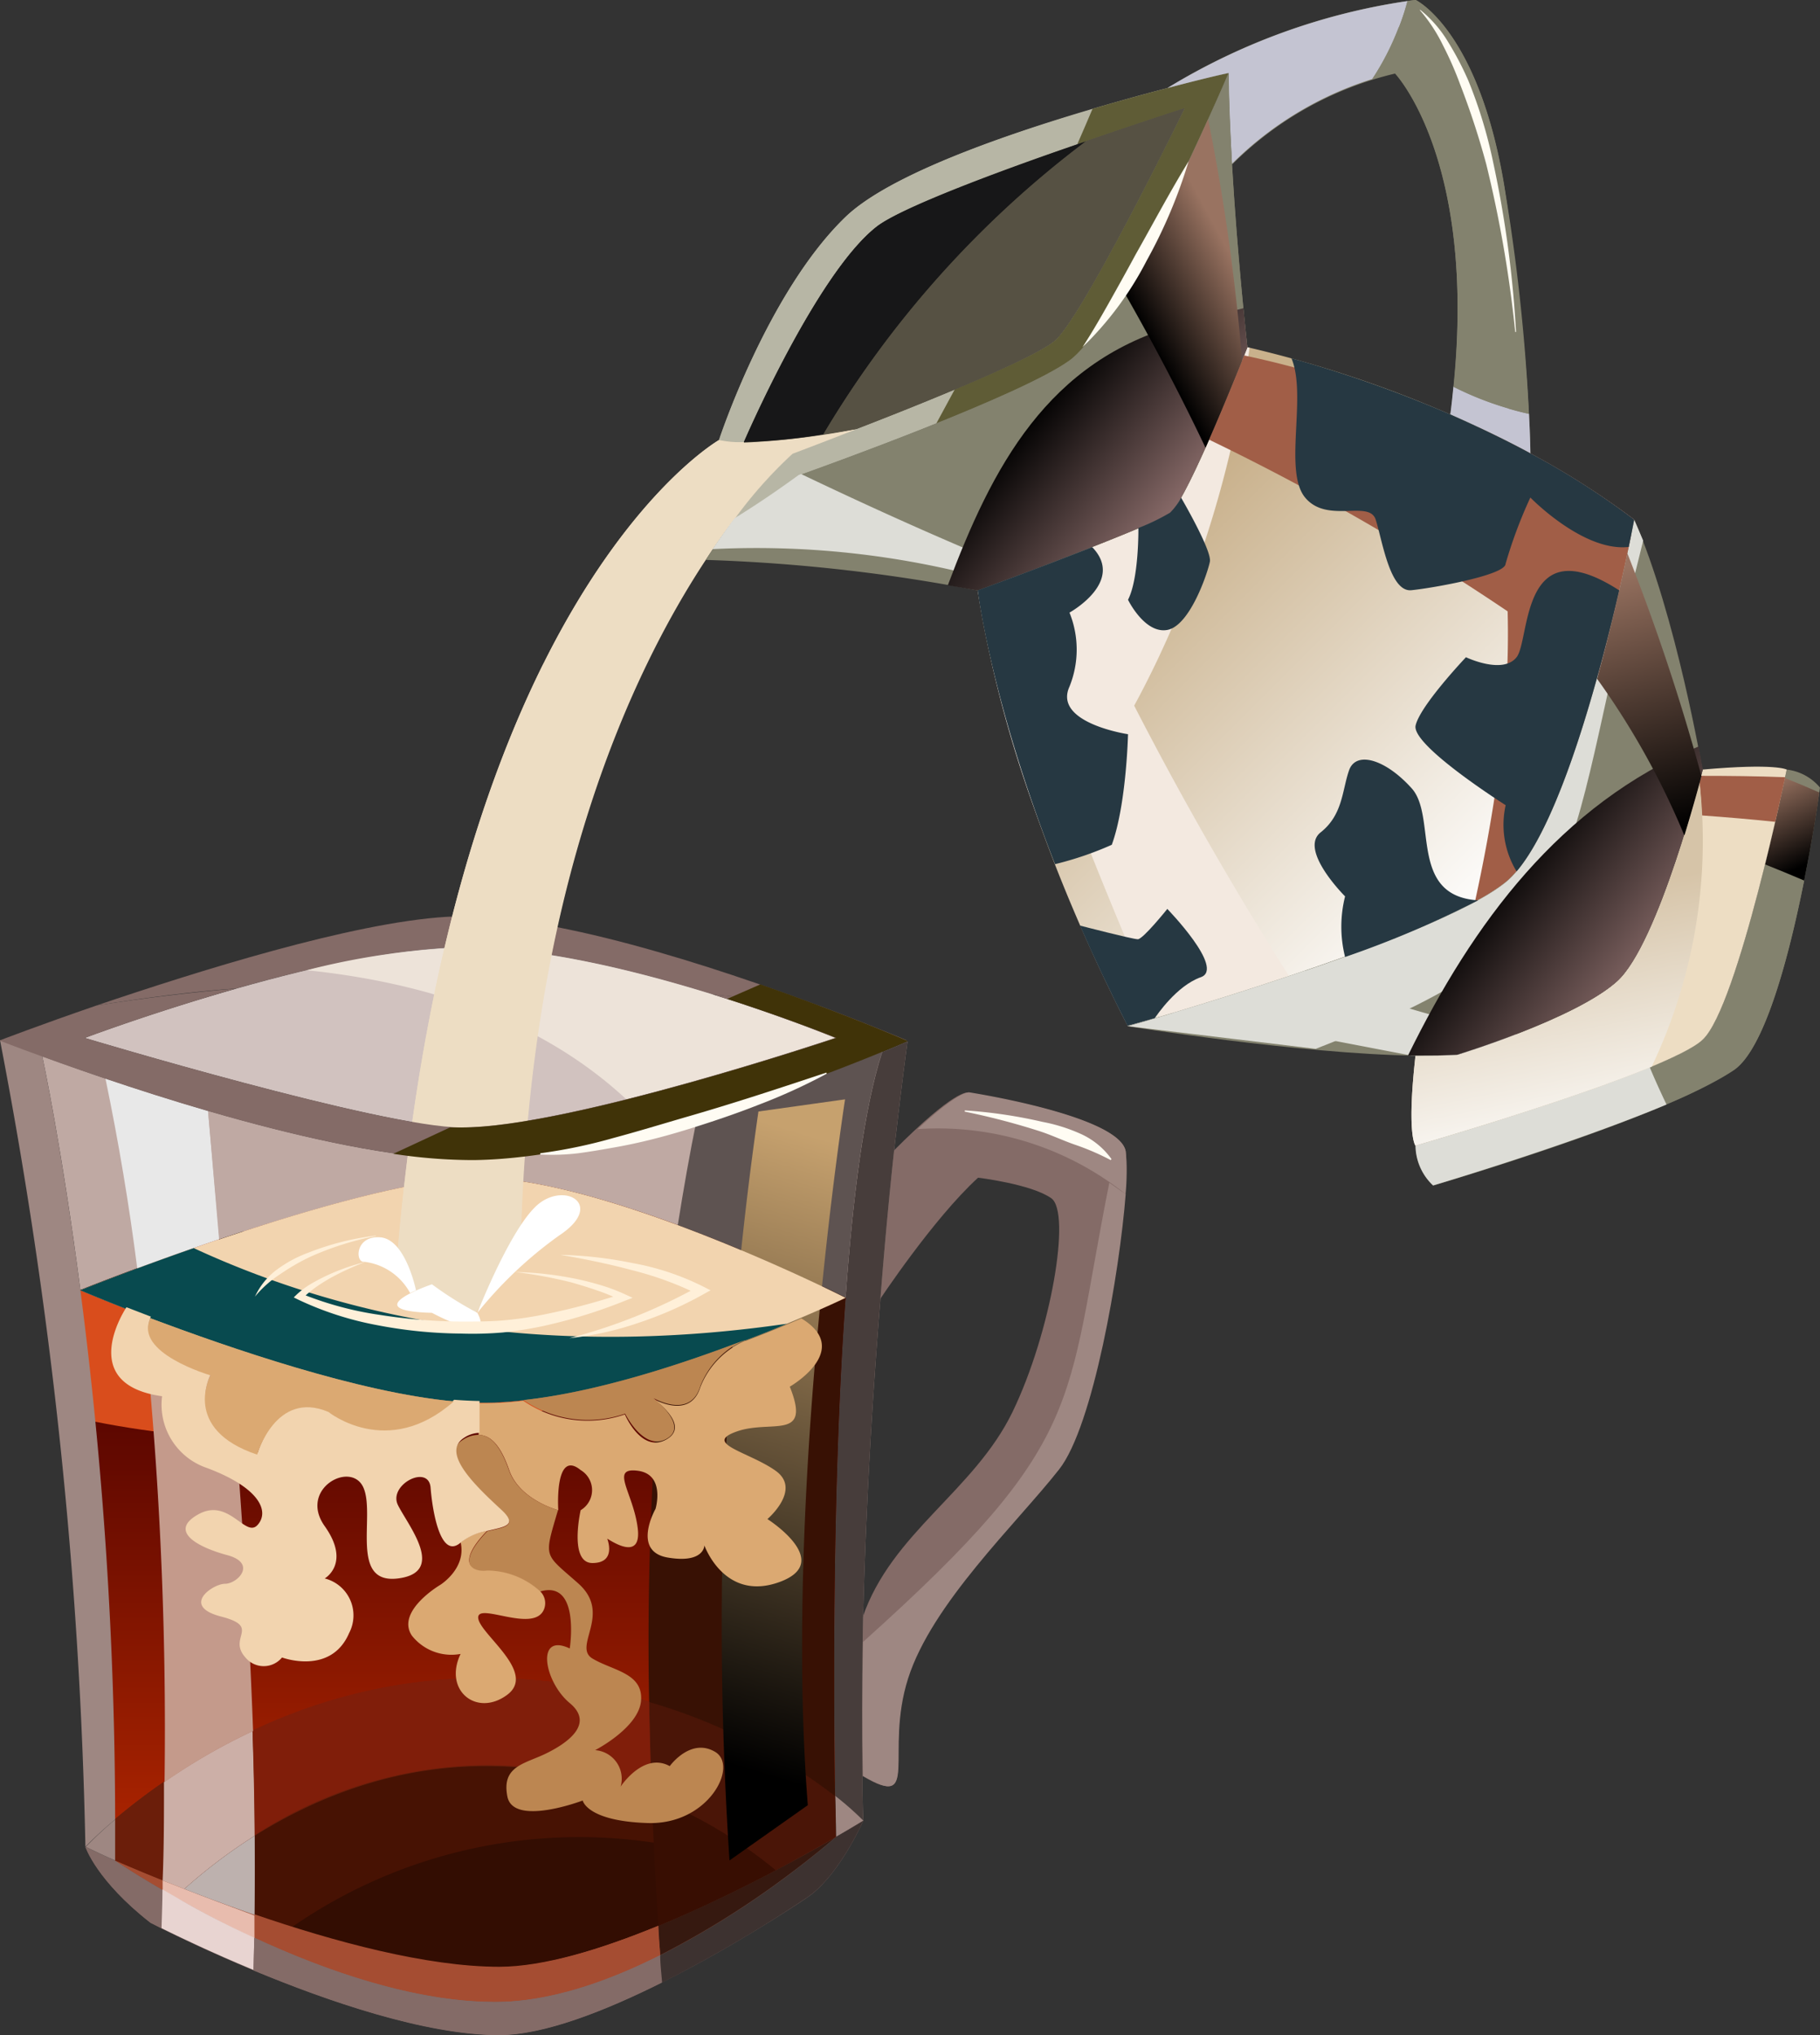 <svg xmlns="http://www.w3.org/2000/svg" xmlns:xlink="http://www.w3.org/1999/xlink" viewBox="0 0 133.4 149.1"><rect x="0" y="0" width="133.4" height="149.1" fill="#333333" stroke="none"/><defs><style>.cls-1{isolation:isolate;}.cls-2{fill:#846b67;}.cls-3{fill:#9e8782;}.cls-4{fill:#473d3b;}.cls-12,.cls-15,.cls-16,.cls-17,.cls-18,.cls-19,.cls-20,.cls-21,.cls-30,.cls-31,.cls-34,.cls-39,.cls-4,.cls-44,.cls-46,.cls-49,.cls-51,.cls-54,.cls-55,.cls-56,.cls-57,.cls-61{mix-blend-mode:screen;}.cls-5{fill:#bfa9a3;}.cls-6{fill:#8e3b1e;}.cls-7{fill:#6b1e0a;}.cls-8{fill:url(#linear-gradient);}.cls-9{fill:#d94d1c;}.cls-14,.cls-22,.cls-23,.cls-24,.cls-26,.cls-27,.cls-28,.cls-29,.cls-45,.cls-47,.cls-48,.cls-53,.cls-9{mix-blend-mode:multiply;}.cls-10{fill:#a54d32;}.cls-11{fill:#471203;}.cls-12{fill:#330d02;}.cls-13{fill:#d1c2bf;}.cls-14{fill:#ede3d9;}.cls-15{fill:#5e5351;}.cls-16{fill:#240f08;}.cls-17{fill:#36160b;}.cls-18{fill:#4a1507;}.cls-19{fill:#381104;}.cls-20{fill:#361910;}.cls-21{fill:#380e02;}.cls-22{fill:#e8e8e8;}.cls-23{fill:#f2bfae;}.cls-24{fill:#ccafa7;}.cls-25{fill:#801e0a;}.cls-26{fill:#c49a8b;}.cls-27{fill:#e8bcae;}.cls-28{fill:#bdb1ae;}.cls-29{fill:#e8d4d1;}.cls-30{fill:#3d3230;}.cls-31{fill:url(#linear-gradient-2);}.cls-32{fill:#dba972;}.cls-32,.cls-33,.cls-35,.cls-42{mix-blend-mode:hard-light;}.cls-33{fill:#f2d4af;}.cls-34{fill:#084a4f;}.cls-35{fill:#bc8651;}.cls-36{fill:#fffcf3;}.cls-37{fill:#fff0d9;}.cls-38{fill:#b7b6a5;}.cls-39{fill:#5f5c36;}.cls-40,.cls-41,.cls-42{fill:#edddc3;}.cls-41,.cls-58{mix-blend-mode:soft-light;}.cls-43,.cls-49{fill:#83826e;}.cls-44{fill:url(#linear-gradient-3);}.cls-45{fill:#ddddd7;}.cls-46{fill:#a15e47;}.cls-47{fill:url(#linear-gradient-4);}.cls-48{fill:#c4c4d2;}.cls-50{fill:#565143;}.cls-51{fill:#171718;}.cls-52{fill:url(#linear-gradient-5);}.cls-53{fill:#f3e9e0;}.cls-54{fill:url(#linear-gradient-6);}.cls-55{fill:url(#linear-gradient-7);}.cls-56{fill:url(#linear-gradient-8);}.cls-57{fill:url(#linear-gradient-9);}.cls-59{fill:#263842;}.cls-60{fill:#fff;}.cls-61{fill:#403308;}</style><linearGradient id="linear-gradient" x1="341.87" y1="267.36" x2="341.87" y2="315.36" gradientUnits="userSpaceOnUse"><stop offset="0" stop-color="#4a0000"/><stop offset="1" stop-color="#c62e00"/></linearGradient><linearGradient id="linear-gradient-2" x1="372.03" y1="254.83" x2="358.84" y2="298.77" gradientUnits="userSpaceOnUse"><stop offset="0" stop-color="#c6a16e"/><stop offset="1"/></linearGradient><linearGradient id="linear-gradient-3" x1="437.65" y1="227.49" x2="440.51" y2="233.5" gradientUnits="userSpaceOnUse"><stop offset="0" stop-color="#997361"/><stop offset="1"/></linearGradient><linearGradient id="linear-gradient-4" x1="421.16" y1="236.43" x2="425" y2="255.34" gradientUnits="userSpaceOnUse"><stop offset="0" stop-color="#d6c4a8"/><stop offset="1" stop-color="#fff"/></linearGradient><linearGradient id="linear-gradient-5" x1="392.12" y1="209.85" x2="418.36" y2="236.09" gradientUnits="userSpaceOnUse"><stop offset="0" stop-color="#c9b18c"/><stop offset="1" stop-color="#fff"/></linearGradient><linearGradient id="linear-gradient-6" x1="429.84" y1="242.36" x2="417.99" y2="233.41" gradientUnits="userSpaceOnUse"><stop offset="0" stop-color="#927270"/><stop offset="1"/></linearGradient><linearGradient id="linear-gradient-7" x1="394.71" y1="208.36" x2="384.2" y2="199.64" xlink:href="#linear-gradient-6"/><linearGradient id="linear-gradient-8" x1="425.55" y1="212.15" x2="430.96" y2="230.98" xlink:href="#linear-gradient-3"/><linearGradient id="linear-gradient-9" x1="398.63" y1="189.83" x2="391.43" y2="193.72" xlink:href="#linear-gradient-3"/></defs><g class="cls-1"><g id="Tea"><path class="cls-2" d="M390.45,254.62c.45,2.69-1.79,19.33-4.92,23.3s-9.32,9.8-11.07,15.31,1,9.68-3.3,7.15c-.06-3.91,0-7.8,0-11.6h0c2.13-6.23,8.19-9.27,11-15.08s4.32-14.61,2.83-15.65-5.36-1.5-5.36-1.5c-3.29,3-7.25,9-7.25,9,.34-4.21.7-7.91,1-10.91,4.58-4.62,5.48-4.32,5.48-4.32S390,252,390.45,254.62Z" transform="translate(-307.94 -170.27)"/><path class="cls-3" d="M371.16,300.38c0,1.09,0,2.19.06,3.28a22.13,22.13,0,0,0-2.07-1.79c-.1-6.55-.22-22.77.77-36.52h0c.52-7.32,1.36-13.94,2.69-18,1.18-.48,1.85-.78,1.85-.78s-.42,3-1,8.12c-.32,3-.68,6.7-1,10.91-.55,6.74-1.05,14.77-1.26,23.25C371.13,292.58,371.1,296.47,371.16,300.38Z" transform="translate(-307.94 -170.27)"/><path class="cls-4" d="M371.16,300.38c0,1.09,0,2.19.06,3.28a22.13,22.13,0,0,0-2.07-1.79c-.1-6.55-.22-22.77.77-36.52h0c.52-7.32,1.36-13.94,2.69-18,1.18-.48,1.85-.78,1.85-.78s-.42,3-1,8.12c-.32,3-.68,6.7-1,10.91-.55,6.74-1.05,14.77-1.26,23.25C371.13,292.58,371.1,296.47,371.16,300.38Z" transform="translate(-307.94 -170.27)"/><path class="cls-2" d="M342,239.68c5.67,0,12.66,1.74,18.13,3.44q4,.38,7.92.86c-7.58-2.83-20.11-7-27.4-6.54-6.95.43-18.27,4-25.62,6.49,3.43-.54,6.85-1,10.27-1.25C330.8,241.13,337.22,239.68,342,239.68Z" transform="translate(-307.94 -170.27)"/><path class="cls-3" d="M371.22,303.66h0c-.11.06-.83.51-2,1.18,0,0,0-1.09-.06-3A22.13,22.13,0,0,1,371.22,303.66Z" transform="translate(-307.94 -170.27)"/><path class="cls-5" d="M372.61,247.28c-1.33,4.11-2.17,10.73-2.69,18-.55-.27-18.12-9.07-27.43-8.77v-1.34h.11C352.62,255.12,367.45,249.4,372.61,247.28Z" transform="translate(-307.94 -170.27)"/><path class="cls-6" d="M369.92,265.33v0c-.49.22-16,7.57-26.27,7.68s-29.82-8.24-29.82-8.24,18.9-7.59,28.21-8.21l.45,0C351.8,256.26,369.37,265.06,369.92,265.33Z" transform="translate(-307.94 -170.27)"/><path class="cls-7" d="M369.15,301.87c0,1.89.06,3,.06,3-1.12.65-2.64,1.5-4.41,2.44a33.32,33.32,0,0,0-21.28-7.67c-10.46,0-18.32,5.66-22.07,9-2.08-.8-3.84-1.54-5.1-2.09h0c0-1,0-2,0-3,4.1-3.51,13.79-10.34,27-10.34A42,42,0,0,1,369.15,301.87Z" transform="translate(-307.94 -170.27)"/><path class="cls-8" d="M369.92,265.35c-1,13.75-.87,30-.77,36.52a42,42,0,0,0-25.81-8.64c-13.17,0-22.86,6.83-27,10.34a303.33,303.33,0,0,0-2.55-38.78s19.37,8.34,29.82,8.24S369.43,265.57,369.92,265.35Z" transform="translate(-307.94 -170.27)"/><path class="cls-9" d="M369.88,265.82c0-.16,0-.32,0-.47-.49.22-16,7.57-26.27,7.68s-29.82-8.24-29.82-8.24c.38,2.92.75,6.16,1.09,9.63C333.21,278.09,354.34,273.72,369.88,265.82Z" transform="translate(-307.94 -170.27)"/><path class="cls-10" d="M364.8,307.29c-5.93,3.11-14.63,7.11-20.27,7.11-7,0-16.58-3.2-23.08-5.74-2.08-.8-3.84-1.54-5.1-2.09,0,0,1.7,1.16,4.44,2.7,5.46,3.07,15,7.67,23.45,7.67,7.65,0,16.37-5.52,21.21-9.1,2.33-1.72,3.76-3,3.76-3C368.09,305.5,366.57,306.35,364.8,307.29Z" transform="translate(-307.94 -170.27)"/><path class="cls-11" d="M364.8,307.29c-5.93,3.11-14.63,7.11-20.27,7.11-7,0-16.58-3.2-23.08-5.74,3.75-3.38,11.61-9,22.07-9A33.32,33.32,0,0,1,364.8,307.29Z" transform="translate(-307.94 -170.27)"/><path class="cls-12" d="M329.33,311.46c5.13,1.61,10.7,2.94,15.2,2.94,5.51,0,13.92-3.81,19.84-6.89a36.36,36.36,0,0,0-5.61-1.69A36.91,36.91,0,0,0,329.33,311.46Z" transform="translate(-307.94 -170.27)"/><path class="cls-11" d="M343.52,299.62c-10.46,0-18.32,5.66-22.07,9,2.32.91,5,1.9,7.88,2.8a36.91,36.91,0,0,1,29.43-5.64,36.36,36.36,0,0,1,5.61,1.69l.43-.22A33.32,33.32,0,0,0,343.52,299.62Z" transform="translate(-307.94 -170.27)"/><path class="cls-13" d="M342,239.68c11.06,0,27.17,6.63,27.17,6.63s-19.51,6.56-27.4,6.56c-5.81,0-27.61-6.56-27.61-6.56S331.76,239.68,342,239.68Z" transform="translate(-307.94 -170.27)"/><path class="cls-13" d="M314.2,246.31s21.8,6.56,27.61,6.56c2.95,0,7.52-.92,12.08-2.06-6.23-5.78-14.52-8.54-23.43-9.46A152.33,152.33,0,0,0,314.2,246.31Z" transform="translate(-307.94 -170.27)"/><path class="cls-14" d="M342,239.68a53.59,53.59,0,0,0-11.58,1.67c8.91.92,17.2,3.68,23.43,9.46,7.66-1.92,15.32-4.5,15.32-4.5S353.1,239.68,342,239.68Z" transform="translate(-307.94 -170.27)"/><path class="cls-5" d="M342.49,255.22v1.34l-.45,0c-9.31.62-28.21,8.21-28.21,8.21-1.35-10.4-2.75-16.93-2.79-17.12C317.57,250.05,333,255.27,342.49,255.22Z" transform="translate(-307.94 -170.27)"/><path class="cls-2" d="M369.21,304.85s-1.43,1.27-3.76,3c-4.84,3.58-13.56,9.1-21.21,9.1-8.42,0-18-4.6-23.45-7.67-2.74-1.54-4.44-2.7-4.44-2.7h0c-1.36-.59-2.15-1-2.15-1s.81,2.47,4.77,5.56c0,0,15.76,8.21,25.56,8.21,7.78,0,22.48-10,22.48-10,2.32-1.5,4.09-5.43,4.2-5.68C371.1,303.73,370.38,304.18,369.21,304.85Z" transform="translate(-307.94 -170.27)"/><path class="cls-5" d="M342.6,255.22h-.11v1.34c4.15-.13,9.94,1.54,15.13,3.46.41-2.64.88-5.28,1.42-7.9C353.54,253.78,347.5,255.17,342.6,255.22Z" transform="translate(-307.94 -170.27)"/><path class="cls-15" d="M372.61,247.28c-2.64,1.08-7.81,3.11-13.57,4.84-.54,2.62-1,5.26-1.42,7.9,6.46,2.39,12,5.16,12.3,5.31C370.44,258,371.28,251.39,372.61,247.28Z" transform="translate(-307.94 -170.27)"/><path class="cls-16" d="M325.76,260.48c-6.49,2.12-11.93,4.31-11.93,4.31s19.37,8.34,29.82,8.24a47.49,47.49,0,0,0,12.69-2.41c.12-1.39.28-2.77.44-4.15C345.77,267.19,334.77,266.68,325.76,260.48Z" transform="translate(-307.94 -170.27)"/><path class="cls-6" d="M342.49,256.56l-.45,0c-4.32.29-10.68,2.07-16.28,3.9,9,6.2,20,6.71,31,6,.24-2.15.51-4.3.84-6.45C352.43,258.1,346.64,256.43,342.49,256.56Z" transform="translate(-307.94 -170.27)"/><path class="cls-17" d="M369.92,265.33c-.31-.15-5.84-2.92-12.3-5.31-.54,3.52-1,7.05-1.28,10.6a114.57,114.57,0,0,0,13.58-5.27Z" transform="translate(-307.94 -170.27)"/><path class="cls-7" d="M343.34,293.23c-13.17,0-22.86,6.83-27,10.34,0,1,0,2,0,3h0c1.26.55,3,1.29,5.1,2.09,3.75-3.38,11.61-9,22.07-9a33.09,33.09,0,0,1,12.19,2.31q-.13-3.48-.19-7A43.18,43.18,0,0,0,343.34,293.23Z" transform="translate(-307.94 -170.27)"/><path class="cls-18" d="M369.21,304.85s0-1.09-.06-3a41.19,41.19,0,0,0-13.63-6.9q.06,3.48.19,7a33.47,33.47,0,0,1,9.09,5.36C366.57,306.35,368.09,305.5,369.21,304.85Z" transform="translate(-307.94 -170.27)"/><path class="cls-19" d="M369.92,265.35a114.57,114.57,0,0,1-13.58,5.27,229.47,229.47,0,0,0-.82,24.35,41.19,41.19,0,0,1,13.63,6.9C369.05,295.32,368.93,279.1,369.92,265.35Z" transform="translate(-307.94 -170.27)"/><path class="cls-10" d="M344.53,314.4c-7,0-16.58-3.2-23.08-5.74-2.08-.8-3.84-1.54-5.1-2.09,0,0,1.7,1.16,4.44,2.7,5.46,3.07,15,7.67,23.45,7.67,4,0,8.23-1.49,12.09-3.43-.05-.72-.1-1.43-.14-2.15C352,313.07,347.78,314.4,344.53,314.4Z" transform="translate(-307.94 -170.27)"/><path class="cls-20" d="M369.21,304.85c-1.12.65-2.64,1.5-4.41,2.44-2.52,1.32-5.54,2.8-8.61,4.07,0,.72.09,1.43.14,2.15a64.32,64.32,0,0,0,9.12-5.67C367.78,306.12,369.21,304.85,369.21,304.85Z" transform="translate(-307.94 -170.27)"/><path class="cls-21" d="M355.71,301.93c.12,3.14.28,6.29.48,9.43,3.07-1.27,6.09-2.75,8.61-4.07A33.47,33.47,0,0,0,355.71,301.93Z" transform="translate(-307.94 -170.27)"/><path class="cls-2" d="M344.24,316.94c-8.42,0-18-4.6-23.45-7.67-2.74-1.54-4.44-2.7-4.44-2.7h0c-1.36-.59-2.15-1-2.15-1s.81,2.47,4.77,5.56c0,0,15.76,8.21,25.56,8.21,3.29,0,7.81-1.79,11.94-3.86-.05-.66-.1-1.33-.14-2C352.47,315.45,348.21,316.94,344.24,316.94Z" transform="translate(-307.94 -170.27)"/><path class="cls-22" d="M323.19,251.67c-2.72-.8-5.29-1.62-7.52-2.38q1.44,6.93,2.33,13.9c1.69-.62,3.76-1.37,6-2.13Z" transform="translate(-307.94 -170.27)"/><path class="cls-5" d="M323.19,251.67l.84,9.39c6-2,13.24-4.16,18-4.48l.45,0v-1.34C337.07,255.25,329.72,253.56,323.19,251.67Z" transform="translate(-307.94 -170.27)"/><path class="cls-23" d="M324,261.06c-2.27.77-4.34,1.51-6,2.13q.22,1.72.42,3.45c1.77.68,3.92,1.47,6.28,2.27C324.49,266.29,324.26,263.68,324,261.06Z" transform="translate(-307.94 -170.27)"/><path class="cls-16" d="M325.76,260.48l-1.73.58c.23,2.62.46,5.23.67,7.85,6.18,2.08,13.69,4.17,18.95,4.12a47.49,47.49,0,0,0,12.69-2.41c.12-1.39.28-2.77.44-4.15C345.77,267.19,334.77,266.68,325.76,260.48Z" transform="translate(-307.94 -170.27)"/><path class="cls-24" d="M326.61,304.76q0-3.83-.16-7.67a44.82,44.82,0,0,0-6.49,3.74c0,2.4,0,4.8-.1,7.21l1.59.62A39,39,0,0,1,326.61,304.76Z" transform="translate(-307.94 -170.27)"/><path class="cls-25" d="M355.71,301.93q-.13-3.48-.19-7a43.18,43.18,0,0,0-12.18-1.74,39.65,39.65,0,0,0-16.89,3.86q.12,3.84.16,7.67a31.66,31.66,0,0,1,16.91-5.14A33.09,33.09,0,0,1,355.71,301.93Z" transform="translate(-307.94 -170.27)"/><path class="cls-26" d="M324.7,268.91c-2.36-.8-4.51-1.59-6.28-2.27A286.5,286.5,0,0,1,320,300.83a44.82,44.82,0,0,1,6.49-3.74C326.15,287.72,325.49,278.33,324.7,268.91Z" transform="translate(-307.94 -170.27)"/><path class="cls-10" d="M356.33,313.51c-.05-.72-.1-1.43-.14-2.15-4.16,1.71-8.41,3-11.66,3-5.32,0-12.12-1.85-17.93-3.84,0,.56,0,1.11,0,1.67,5.23,2.42,11.73,4.71,17.66,4.71C348.21,316.94,352.47,315.45,356.33,313.51Z" transform="translate(-307.94 -170.27)"/><path class="cls-27" d="M321.45,308.66l-1.59-.62c0,.23,0,.46,0,.69l.94.54c1.61.91,3.59,2,5.79,3,0-.56,0-1.11,0-1.67C324.76,309.92,323,309.27,321.45,308.66Z" transform="translate(-307.94 -170.27)"/><path class="cls-28" d="M326.61,304.76a39,39,0,0,0-5.16,3.9c1.56.61,3.31,1.26,5.15,1.9C326.62,308.63,326.62,306.7,326.61,304.76Z" transform="translate(-307.94 -170.27)"/><path class="cls-29" d="M326.58,312.23c-2.2-1-4.18-2.05-5.79-3l-.94-.54c0,.95-.05,1.89-.07,2.84,1.21.6,3.68,1.79,6.74,3.06Z" transform="translate(-307.94 -170.27)"/><path class="cls-2" d="M356.47,315.51c-.05-.66-.1-1.33-.14-2-3.86,1.94-8.12,3.43-12.09,3.43-5.93,0-12.43-2.29-17.66-4.71l-.06,2.4c5.39,2.24,12.6,4.74,18,4.74C347.82,319.37,352.34,317.58,356.47,315.51Z" transform="translate(-307.94 -170.27)"/><path class="cls-30" d="M371.21,303.67c-.11.06-.83.51-2,1.18,0,0-1.43,1.27-3.76,3a64.32,64.32,0,0,1-9.12,5.67c0,.67.09,1.34.14,2A102.87,102.87,0,0,0,367,309.35C369.33,307.85,371.1,303.92,371.21,303.67Z" transform="translate(-307.94 -170.27)"/><path class="cls-3" d="M313.83,264.79a303.33,303.33,0,0,1,2.55,38.78,28.14,28.14,0,0,0-2.18,2,347.91,347.91,0,0,0-6.26-59.1s1.16.46,3.1,1.16h0C311.08,247.86,312.48,254.39,313.83,264.79Z" transform="translate(-307.94 -170.27)"/><path class="cls-3" d="M316.38,303.57c0,1,0,2,0,3-1.36-.59-2.15-1-2.15-1A28.14,28.14,0,0,1,316.38,303.57Z" transform="translate(-307.94 -170.27)"/><path class="cls-31" d="M369.88,250.81s-4.52,29-2.73,51.71l-5.74,4.05a263.35,263.35,0,0,1,2.12-54.87Z" transform="translate(-307.94 -170.27)"/><path class="cls-32" d="M352.45,283c.05.14.65,1.78-1.09,1.78s-.86-3.87-.86-3.87a1.71,1.71,0,0,0,0-2.94c-1.94-1.59-1.64,2.94-1.64,2.94s-2.84-.74-3.6-2.94c-.56-1.61-1.26-2.57-2.24-2.57l0-2.33h.59a25.12,25.12,0,0,0,2.68-.18,8.33,8.33,0,0,0,7.45,1s1.19,2.83,3,1.86-.61-2.78-.92-3c.34.19,2.74,1.43,3.45-.85a6.11,6.11,0,0,1,3.27-3.39l.05,0c1.55-.59,2.95-1.16,4.09-1.65,3.82,2.32-.85,5-.85,5,1.6,4-1.34,2.39-3.88,3.28s.9,1.5,2.84,2.88-.6,3.54-.6,3.54,4.94,3.13.89,4.61-5.51-2.68-5.51-2.68,0,1.34-2.68.89-.9-3.57-.9-3.57.75-2.53-1.31-2.79-.33,1.6,0,4.18S352.62,283.07,352.45,283Z" transform="translate(-307.94 -170.27)"/><path class="cls-33" d="M341.2,272.94c-7-.65-16.46-3.9-22.23-6.09l-1.79-.69c-2.07-.82-3.35-1.36-3.35-1.36s18.9-7.59,28.21-8.22,27.88,8.77,27.88,8.77-1.22.59-3.22,1.44c-1.14.49-2.54,1.06-4.09,1.65l-.05,0c-4.69,1.8-10.88,3.82-16.23,4.4a25.12,25.12,0,0,1-2.68.18h-.59C342.46,273,341.85,273,341.2,272.94Z" transform="translate(-307.94 -170.27)"/><path class="cls-34" d="M322.14,261.71c-4.77,1.66-8.31,3.09-8.31,3.09s1.28.54,3.35,1.36l1.79.69c5.77,2.19,15.24,5.44,22.23,6.09.65.05,1.26.08,1.86.09h.59a25.12,25.12,0,0,0,2.68-.18c5.35-.58,11.54-2.6,16.23-4.4l.05,0c1.1-.41,2.12-.82,3-1.2C350.92,269.38,336.07,268.14,322.14,261.71Z" transform="translate(-307.94 -170.27)"/><path class="cls-35" d="M355.84,272.7c.31.25,2.58,2.12.92,3s-3-1.86-3-1.86a8.33,8.33,0,0,1-7.45-1c5.35-.58,11.54-2.6,16.23-4.4a6.11,6.11,0,0,0-3.27,3.39C358.58,274.13,356.18,272.89,355.84,272.7Z" transform="translate(-307.94 -170.27)"/><path class="cls-35" d="M360.33,298.6c1.79,1-.44,5.37-4.91,5.23s-4.77-1.65-4.77-1.65-5.08,1.93-5.52-.29,1.24-2.39,2.78-3.13,3.66-2.17,1.79-3.72-2.53-5.2,0-4c0,0,.8-5.06-2.18-4.17h0a5.82,5.82,0,0,0-3.86-1.5c-1,.14-2.39-.45,0-2.92h0c1.28-.3,2.29-.39,1-1.55-1.94-1.79-4.42-4.17-2.8-5.14a2.12,2.12,0,0,1,1.14-.37c1,0,1.68,1,2.24,2.57.76,2.2,3.6,2.94,3.6,2.94-1.05,3.58-1.05,3.13,1.48,5.37s-.44,4.62,1.05,5.51,3.69,1.05,3.56,3.05-3.37,3.66-3.37,3.66a2.1,2.1,0,0,1,1.87,2.67s1.67-2.56,3.6-1.5C357.05,299.63,358.55,297.57,360.33,298.6Z" transform="translate(-307.94 -170.27)"/><path class="cls-32" d="M347.52,286.84a1.21,1.21,0,0,1,.29,1.34c-.74,1.78-4.87-.55-4.82.61s4.35,4,2.12,5.65-4.69-.33-3.41-3a3.69,3.69,0,0,1-3.57-1.34c-1.2-1.79,2.08-3.72,2.08-3.72s1.94-1.2,1.49-3.13a4.38,4.38,0,0,1,1.95-.84c-2.39,2.47-1,3.06,0,2.92a5.82,5.82,0,0,1,3.86,1.5Z" transform="translate(-307.94 -170.27)"/><path class="cls-33" d="M344.68,280.87c1.26,1.16.25,1.25-1,1.55h0a4.38,4.38,0,0,0-1.95.84c-1.49,1.34-2.09-2.24-2.23-4s-3.13-.21-2.39,1.28,3.58,4.92,0,5.37-1.64-4.62-2.53-6.65-4.78.09-2.84,2.82,0,3.83,0,3.83a2.79,2.79,0,0,1,1.79,4c-1.34,3.13-4.92,1.79-4.92,1.79a1.73,1.73,0,0,1-2.68,0c-1.34-1.49,1.19-2.23-1.79-3s-.6-2.4.3-2.4,2.38-1.5.15-2.1-4.32-1.78-2.09-3,3.43,1.78,4.32.79.16-2.73-3.73-4.18a4.89,4.89,0,0,1-3.27-5.25c-6.41-.89-2.61-6.52-2.61-6.52l1.79.69c-1.27,2.54,4.4,4.18,4.4,4.18s-2.17,3.94,3.42,5.81c0,0,1.35-4.77,5.22-3.13,0,0,4.34,3.52,9.19-.77.65.05,1.26.08,1.86.09l0,2.33a2.12,2.12,0,0,0-1.14.37C340.26,276.7,342.74,279.08,344.68,280.87Z" transform="translate(-307.94 -170.27)"/><path class="cls-32" d="M341.2,272.94c-4.85,4.29-9.19.77-9.19.77-3.87-1.64-5.22,3.13-5.22,3.13-5.59-1.87-3.42-5.81-3.42-5.81s-5.67-1.64-4.4-4.18C324.74,269,334.21,272.29,341.2,272.94Z" transform="translate(-307.94 -170.27)"/><path class="cls-3" d="M389.25,256.92c-3.29,16.43-1.51,18.8-18.05,33.64-.06,3.24-.08,6.52,0,9.82,4.25,2.53,1.55-1.64,3.3-7.14s7.94-11.34,11.07-15.32c2.5-3.17,4.43-14.4,4.88-20.17C390,257.46,389.65,257.19,389.25,256.92Z" transform="translate(-307.94 -170.27)"/><path class="cls-3" d="M390.45,254.62C390,252,379,250.3,379,250.3s-.68-.22-3.8,2.69a22.08,22.08,0,0,1,15.24,4.76A16.54,16.54,0,0,0,390.45,254.62Z" transform="translate(-307.94 -170.27)"/><path class="cls-36" d="M378.66,251.62a35.51,35.51,0,0,1,5.69.84,12.45,12.45,0,0,1,2.78.87,5.58,5.58,0,0,1,2.28,1.86l-.06.07a18,18,0,0,0-2.57-1.11c-.88-.3-1.73-.71-2.62-1a51.85,51.85,0,0,0-5.51-1.44Z" transform="translate(-307.94 -170.27)"/><path class="cls-37" d="M335.47,260.83a21.82,21.82,0,0,0-4.82,1.53,16,16,0,0,0-2.16,1.25,8.1,8.1,0,0,0-1.86,1.65l0,0a5.1,5.1,0,0,1,1.64-2,9.11,9.11,0,0,1,2.28-1.22,19.88,19.88,0,0,1,4.95-1.25Z" transform="translate(-307.94 -170.27)"/><path class="cls-38" d="M360.64,202.51s3.56-10.86,9.3-16.37c4.13-3.94,16.75-7.64,23.57-9.42,2.58-.68,4.33-1.08,4.48-1.1-.23.56-7.92,18.35-11.66,21.06s-19.85,8.43-19.85,8.43c-1.79,1.3-3.35,2.34-4.69,3.16a32.26,32.26,0,0,1,4.25-4.78s2-.75,4.68-1.8c5.24-2,13.14-5.24,14.55-6.49,2.09-1.87,9.27-16.53,9.49-17-.52.16-19.55,6.3-22.57,8.67-4.43,3.46-9.73,15.78-9.73,15.78A7.27,7.27,0,0,1,360.64,202.51Z" transform="translate(-307.94 -170.27)"/><path class="cls-38" d="M370.72,201.69c-2.7,1.05-4.68,1.8-4.68,1.8a32.26,32.26,0,0,0-4.25,4.78c1.34-.82,2.9-1.86,4.69-3.16,0,0,5-1.77,10.08-3.81l1.36-2.51C375.5,199.81,372.88,200.85,370.72,201.69Z" transform="translate(-307.94 -170.27)"/><path class="cls-38" d="M369.94,186.14c-5.74,5.51-9.3,16.37-9.3,16.37a7.27,7.27,0,0,0,1.82.15s5.3-12.32,9.73-15.78c1.76-1.38,8.92-4,14.71-6,.38-.86.75-1.73,1.12-2.6C381.3,180.23,373.12,183.11,369.94,186.14Z" transform="translate(-307.94 -170.27)"/><path class="cls-39" d="M393.51,176.72c-1.58.41-3.47.93-5.49,1.52-.37.87-.74,1.74-1.12,2.6,4.18-1.44,7.64-2.56,7.86-2.63-.22.46-7.4,15.12-9.49,17-.83.73-3.9,2.14-7.35,3.59l-1.36,2.51c4-1.62,8.09-3.4,9.77-4.62,3.74-2.71,11.43-20.5,11.66-21.06C397.84,175.64,396.09,176,393.51,176.72Z" transform="translate(-307.94 -170.27)"/><path class="cls-40" d="M362.46,202.66a7.27,7.27,0,0,1-1.82-.15h0c-.52.3-19.48,11.68-23.57,59.68l1.4,3.14,4,1.52s1.93-2.46,2.76-3.66l.89-3.18c.84-24.83,8-40.36,13.52-48.73.74-1.14,1.45-2.14,2.12-3a32.26,32.26,0,0,1,4.25-4.78s2-.75,4.68-1.8A56.82,56.82,0,0,1,362.46,202.66Z" transform="translate(-307.94 -170.27)"/><path class="cls-40" d="M362.46,202.66a7.27,7.27,0,0,1-1.82-.15h0c-.3.17-6.63,4-12.77,16.18-.94,2.64-1.76,5.42-2.51,8.41a154.43,154.43,0,0,0-2.19,17.25,141.87,141.87,0,0,1,21.74-41.84A24,24,0,0,1,362.46,202.66Z" transform="translate(-307.94 -170.27)"/><path class="cls-41" d="M364.9,202.52a141.87,141.87,0,0,0-21.74,41.84,160.56,160.56,0,0,0-.05,21.71c.63-.82,1.62-2.11,2.15-2.87l.89-3.18c.84-24.83,8-40.36,13.52-48.73.74-1.14,1.45-2.14,2.12-3a32.26,32.26,0,0,1,4.25-4.78s2-.75,4.68-1.8C369.61,201.89,367.18,202.31,364.9,202.52Z" transform="translate(-307.94 -170.27)"/><path class="cls-42" d="M345.35,227.11c.75-3,1.57-5.77,2.51-8.41-4.58,9.13-9.05,23-10.8,43.5l1.4,3.14,4,1.52.61-.79A156.12,156.12,0,0,1,345.35,227.11Z" transform="translate(-307.94 -170.27)"/><path class="cls-43" d="M438.9,226.65a3.75,3.75,0,0,1,2.44,1.32S438.9,246.1,435,248.69c-5.34,3.57-22,8.43-22,8.43a4.06,4.06,0,0,1-1.29-2.92s18.47-5.35,21.06-7.77S438.9,226.65,438.9,226.65Z" transform="translate(-307.94 -170.27)"/><path class="cls-43" d="M432.75,246.43a15.37,15.37,0,0,1-3.89,2c.39.93.8,1.83,1.23,2.73a32.11,32.11,0,0,0,4.92-2.5c2.3-1.53,4.09-8.48,5.17-13.91-1-.41-1.91-.8-2.86-1.18C436.05,238.72,434.24,245,432.75,246.43Z" transform="translate(-307.94 -170.27)"/><path class="cls-44" d="M437.32,233.6c.95.38,1.9.77,2.86,1.18.6-3,1-5.55,1.11-6.45-.83-.37-1.67-.72-2.52-1.06C438.54,228.37,438,230.8,437.32,233.6Z" transform="translate(-307.94 -170.27)"/><path class="cls-45" d="M428.86,248.46c-6.22,2.57-17.17,5.74-17.17,5.74a4.06,4.06,0,0,0,1.29,2.92s10.11-3,17.11-5.93C429.66,250.29,429.25,249.39,428.86,248.46Z" transform="translate(-307.94 -170.27)"/><path class="cls-40" d="M432.75,226.65c5.35-.48,6.15,0,6.15,0s-3.56,17.34-6.15,19.78-21.06,7.77-21.06,7.77-.66-.71,0-6.59c1.11,0,2.14,0,3.07-.06,0,0,8.63-2.62,11.7-5.37S432.75,226.65,432.75,226.65Z" transform="translate(-307.94 -170.27)"/><path class="cls-46" d="M432.63,227.11c0,.13-.07.28-.12.46.08.83.13,1.64.16,2.44,1.8.13,3.6.28,5.39.47.34-1.46.59-2.63.73-3.27C436.72,227.13,434.66,227.11,432.63,227.11Z" transform="translate(-307.94 -170.27)"/><path class="cls-47" d="M432.51,227.57c-.8,3-3.47,12.3-6.05,14.61-3.07,2.75-11.7,5.37-11.7,5.37-.93.06-2,.08-3.07.06-.66,5.88,0,6.59,0,6.59S422.76,251,429,248.42A38.41,38.41,0,0,0,432.51,227.57Z" transform="translate(-307.94 -170.27)"/><path class="cls-43" d="M398,175.61h0c-.15,0-1.9.42-4.48,1.1a46.59,46.59,0,0,1,18.18-6.45s4.77,2.26,6.6,14.25a140.69,140.69,0,0,1,1.82,19c-2-1.08-4-2-5.87-2.85,2.39-18.24-4.06-25-4.06-25a25.11,25.11,0,0,0-11.94,6.66C398.12,180,398,177.75,398,175.61Z" transform="translate(-307.94 -170.27)"/><path class="cls-48" d="M393.51,176.72c2.58-.68,4.33-1.08,4.48-1.1h0c0,2.14.12,4.43.24,6.66a25.33,25.33,0,0,1,10.29-6.22,19,19,0,0,0,2.58-5.71A46.86,46.86,0,0,0,393.51,176.72Z" transform="translate(-307.94 -170.27)"/><path class="cls-48" d="M414.24,200.64c1.9.83,3.89,1.77,5.87,2.85,0,0,0-1-.1-2.9a23.67,23.67,0,0,1-5.54-2C414.4,199.29,414.33,200,414.24,200.64Z" transform="translate(-307.94 -170.27)"/><path class="cls-43" d="M408.53,176.05c.53-.16,1.08-.32,1.65-.44,0,0,6,6.29,4.29,23a22.9,22.9,0,0,0,4,1.57c-.64-9.74-2.37-19.17-8-27.95A19.76,19.76,0,0,1,408.53,176.05Z" transform="translate(-307.94 -170.27)"/><path class="cls-49" d="M418.29,184.52c-1.83-12-6.6-14.25-6.6-14.25l-.58.07a15.81,15.81,0,0,1-.63,1.91c5.57,2.61,7.37,18.21,8,27.95.51.15,1,.28,1.52.39C419.85,197.48,419.42,192,418.29,184.52Z" transform="translate(-307.94 -170.27)"/><path class="cls-50" d="M394.76,178.21c-.22.46-7.4,15.12-9.49,17-1.41,1.25-9.31,4.46-14.55,6.49a56.82,56.82,0,0,1-8.26,1s5.3-12.32,9.73-15.78C375.21,184.51,394.24,178.37,394.76,178.21Z" transform="translate(-307.94 -170.27)"/><path class="cls-51" d="M387.55,180.62c-5.9,2-13.54,4.83-15.36,6.26-4.43,3.46-9.73,15.78-9.73,15.78a42.42,42.42,0,0,0,5.83-.57A74.58,74.58,0,0,1,387.55,180.62Z" transform="translate(-307.94 -170.27)"/><path class="cls-50" d="M368.29,202.09c1-.15,1.88-.3,2.43-.4,5.24-2,13.14-5.24,14.55-6.49,2.09-1.87,9.27-16.53,9.49-17-.21.06-3.33,1.07-7.21,2.41A74.58,74.58,0,0,0,368.29,202.09Z" transform="translate(-307.94 -170.27)"/><path class="cls-52" d="M427.72,208.34s-4.21,22.36-9.43,26.58-27.68,10.53-27.68,10.53c-9.39-18.31-11-31.92-11-31.92s12.8-4.7,14.1-5.67,5.67-12.15,5.67-12.15a85.91,85.91,0,0,1,14.87,4.93c1.9.83,3.89,1.77,5.87,2.85A58.4,58.4,0,0,1,427.72,208.34Z" transform="translate(-307.94 -170.27)"/><path class="cls-46" d="M420.11,203.49c-1.29-.7-2.57-1.33-3.84-1.92,3.48,10.84,2.38,22.86-.22,34.76a15.21,15.21,0,0,0,2.24-1.41c5.22-4.22,9.43-26.58,9.43-26.58A58.4,58.4,0,0,0,420.11,203.49Z" transform="translate(-307.94 -170.27)"/><path class="cls-53" d="M399.37,195.71s-4.37,11.18-5.67,12.15-14.1,5.67-14.1,5.67a87.54,87.54,0,0,0,5,18.22c8.09-10.09,13.12-22.85,14.93-36Z" transform="translate(-307.94 -170.27)"/><path class="cls-53" d="M402.43,241.79a251.09,251.09,0,0,1-15-27.2,9,9,0,0,1-1.15-3.56c-2.21.85-4.36,1.66-5.59,2.11q5.44,16.22,12.24,31.65C395.09,244.14,398.63,243.06,402.43,241.79Z" transform="translate(-307.94 -170.27)"/><path class="cls-43" d="M427.72,208.34c3.08,7,5,18.31,5,18.31s-3.21,12.77-6.29,15.53-11.7,5.37-11.7,5.37c-.93.06-2,.08-3.07.06-8.5-.13-21.08-2.16-21.08-2.16s22.45-6.32,27.68-10.53S427.72,208.34,427.72,208.34Z" transform="translate(-307.94 -170.27)"/><path class="cls-45" d="M427.72,208.34s-4.21,22.36-9.43,26.58-27.68,10.53-27.68,10.53l13.77,1.66c20.77-8.08,17.57-11.8,24-37.23C428.15,209.35,427.94,208.83,427.72,208.34Z" transform="translate(-307.94 -170.27)"/><path class="cls-45" d="M414.76,247.55s2-.59,4.33-1.51a72.13,72.13,0,0,1-15.48-4.66c-3.69,1.27-7.25,2.37-9.71,3.11,5.79.82,11.63,2,17.47,3.11h.32C412.8,247.63,413.83,247.61,414.76,247.55Z" transform="translate(-307.94 -170.27)"/><path class="cls-54" d="M411.14,247.6h.55c1.11,0,2.14,0,3.07-.06,0,0,8.63-2.62,11.7-5.37s6.29-15.53,6.29-15.53-.11-.63-.31-1.68C422.3,229.22,415.91,237.89,411.14,247.6Z" transform="translate(-307.94 -170.27)"/><path class="cls-43" d="M398.24,182.27c.4,6.95,1.13,13.44,1.13,13.44s-4.37,11.18-5.67,12.15-14.1,5.67-14.1,5.67a125.17,125.17,0,0,0-19.93-2.24c.74-1.14,1.45-2.14,2.12-3,1.34-.82,2.9-1.86,4.69-3.16,0,0,16-5.68,19.85-8.43s11.43-20.5,11.66-21.06h0C398,177.75,398.12,180,398.24,182.27Z" transform="translate(-307.94 -170.27)"/><path class="cls-43" d="M399.37,195.71s-.73-6.49-1.13-13.44c-.12-2.23-.22-4.52-.24-6.66h0c-.23.56-7.92,18.35-11.66,21.06-3.57,2.58-17.89,7.72-19.67,8.36,5.36,2.51,10.79,4.94,16.28,7.24,3.89-1.46,9.89-3.77,10.76-4.42C395,206.89,399.37,195.71,399.37,195.71Z" transform="translate(-307.94 -170.27)"/><path class="cls-45" d="M366.66,205l-.18.07c-1.79,1.3-3.35,2.34-4.69,3.16-.52.68-1.06,1.45-1.62,2.27a64.54,64.54,0,0,1,21,2.42l1.8-.68C377.45,210,372,207.55,366.66,205Z" transform="translate(-307.94 -170.27)"/><path class="cls-55" d="M377.41,213.15l2.19.38s12.8-4.7,14.1-5.67,5.67-12.15,5.67-12.15-.12-1.1-.29-2.86c-1.51.37-3,.76-4.54,1.16C384.71,196.64,380.65,204.54,377.41,213.15Z" transform="translate(-307.94 -170.27)"/><path class="cls-46" d="M396.56,202.48a175.73,175.73,0,0,1,28.49,17.26c1.2-4.33,2.06-8.35,2.44-10.24a69.5,69.5,0,0,0-28.36-13.19C398.68,197.45,397.64,200,396.56,202.48Z" transform="translate(-307.94 -170.27)"/><path class="cls-56" d="M427.22,210.81C426.75,213,426,216.37,425,220a57.09,57.09,0,0,1,6.4,11.48c.61-2,1.05-3.6,1.25-4.35A155.29,155.29,0,0,0,427.22,210.81Z" transform="translate(-307.94 -170.27)"/><path class="cls-57" d="M390.21,191.46c2.17,3.78,4.21,7.66,6.09,11.61,1.05-2.36,2.12-5,2.68-6.38A151.33,151.33,0,0,0,396.49,179C395,182.35,392.52,187.51,390.21,191.46Z" transform="translate(-307.94 -170.27)"/><g class="cls-58"><path class="cls-59" d="M393.5,236.86s4.25,4.37,2.46,5-3.24,2.81-3.38,3h0c-1.22.36-2,.56-2,.56-1.3-2.55-2.46-5-3.48-7.34,0,0,3.86,1,4.24,1S393.5,236.86,393.5,236.86Z" transform="translate(-307.94 -170.27)"/><path class="cls-59" d="M411.39,228c1.92,2.07-.26,7.91,4.89,8.23a73.66,73.66,0,0,1-9.75,4.15l0,0a9.12,9.12,0,0,1,0-4.44s-3.42-3.4-1.79-4.69,1.57-3.08,2.08-4.54S409.49,225.9,411.39,228Z" transform="translate(-307.94 -170.27)"/><path class="cls-59" d="M426.62,213.52c-1.47,6.36-4.25,16.75-7.52,20.59h0a6.56,6.56,0,0,1-.8-4.85s-6.93-4.38-6.6-5.84,3.69-5,3.69-5,2.69,1.29,3.71,0S419.35,208.83,426.62,213.52Z" transform="translate(-307.94 -170.27)"/><path class="cls-59" d="M414.24,200.63c1.9.84,3.89,1.78,5.87,2.85a57.44,57.44,0,0,1,7.61,4.86s-.14.75-.4,2c-3.33.38-7.21-3.62-7.21-3.62a33.94,33.94,0,0,0-1.82,4.87c-.05.82-5.31,1.76-6.9,1.92s-2.14-3.72-2.62-5.18-3.57.33-5.17-1.61.15-7.46-1-10.2A90.58,90.58,0,0,1,414.24,200.63Z" transform="translate(-307.94 -170.27)"/><path class="cls-59" d="M394.51,206.73s2.27,3.88,2.11,4.69-1.46,4.7-3.12,5-2.88-2.21-2.88-2.21c.81-1.57.76-5.26.76-5.26a15.79,15.79,0,0,0,2.32-1.12A4.58,4.58,0,0,0,394.51,206.73Z" transform="translate(-307.94 -170.27)"/><path class="cls-59" d="M390.62,224.06s-.12,5.19-1.19,8.1a24.34,24.34,0,0,1-4.16,1.42c-4.71-12-5.67-20.06-5.67-20.06s4.46-1.63,8.39-3.17c2.46,2.53-1.66,4.8-1.66,4.8a7.23,7.23,0,0,1,0,5.42C385.11,223.24,390.62,224.06,390.62,224.06Z" transform="translate(-307.94 -170.27)"/></g><path class="cls-60" d="M339.6,264.36s-5.72,1.94,0,2.09c0,0,4.67,2.53,3.33,0A25.74,25.74,0,0,1,339.6,264.36Z" transform="translate(-307.94 -170.27)"/><path class="cls-60" d="M342.93,266.45a30.11,30.11,0,0,1,6-5.67c3.28-2.16.6-3.88-1.42-2.38S342.93,266.45,342.93,266.45Z" transform="translate(-307.94 -170.27)"/><path class="cls-60" d="M338,265a4.42,4.42,0,0,0-3.37-2.29c-.67.07-.67-1.94,1.19-1.79s2.61,3.88,2.61,3.88Z" transform="translate(-307.94 -170.27)"/><path class="cls-37" d="M345.68,263.46a24,24,0,0,1,4,.41,19.18,19.18,0,0,1,2,.47,13.52,13.52,0,0,1,2,.72l.63.29-.67.26a37.31,37.31,0,0,1-5.85,1.8,28.06,28.06,0,0,1-3,.48,26.34,26.34,0,0,1-3.07.08,33.73,33.73,0,0,1-6.1-.61,23.52,23.52,0,0,1-5.85-1.89l-.3-.15.24-.23a6.09,6.09,0,0,1,1.16-.84c.4-.23.82-.44,1.24-.63a15.6,15.6,0,0,1,2.62-.9,20.16,20.16,0,0,0-2.5,1.14c-.39.22-.78.46-1.15.72a8.61,8.61,0,0,0-1,.84l-.07-.38a24.66,24.66,0,0,0,5.76,1.56,40,40,0,0,0,6,.49c1,0,2,0,3-.08a27.06,27.06,0,0,0,3-.43,48.73,48.73,0,0,0,5.81-1.54l0,.56a12.91,12.91,0,0,0-1.82-.77c-.62-.22-1.26-.41-1.91-.6A32.59,32.59,0,0,0,345.68,263.46Z" transform="translate(-307.94 -170.27)"/><path class="cls-37" d="M349,262.2a29.92,29.92,0,0,1,5.33.61,19.07,19.07,0,0,1,5.14,1.71l.55.28-.54.3a27.19,27.19,0,0,1-4.76,2.09,23,23,0,0,1-5.05,1.12,40.3,40.3,0,0,0,9.47-3.79v.59a24.25,24.25,0,0,0-4.94-1.8C352.54,262.86,350.8,262.51,349,262.2Z" transform="translate(-307.94 -170.27)"/><path class="cls-2" d="M360.17,243.12c5.21,1.62,9,3.19,9,3.19s-19.51,6.56-27.4,6.56c-5.81,0-27.61-6.56-27.61-6.56s5-1.87,11.14-3.63c-3.42.3-6.84.71-10.27,1.25-4.22,1.45-7.13,2.57-7.13,2.57s1.16.46,3.1,1.16h0c6.53,2.38,21.94,7.6,31.45,7.55h.11c10-.1,24.85-5.82,30-7.94,1.18-.48,1.85-.78,1.85-.78s-2.56-1.09-6.37-2.52Q364.13,243.5,360.17,243.12Z" transform="translate(-307.94 -170.27)"/><path class="cls-61" d="M363.67,242.39l-2.43,1.06c4.66,1.5,8,2.86,8,2.86s-19.51,6.56-27.39,6.56c-.28,0-.59,0-.93,0l-4.15,1.93a39,39,0,0,0,5.76.46h.1c10-.1,24.85-5.82,30-7.94,1.18-.48,1.85-.78,1.85-.78S369.8,244.51,363.67,242.39Z" transform="translate(-307.94 -170.27)"/><path class="cls-36" d="M368.54,248.93a42.43,42.43,0,0,1-5,2.28c-1.7.67-3.43,1.25-5.17,1.79s-3.52,1-5.33,1.32c-.9.16-1.81.32-2.72.44a16.12,16.12,0,0,1-2.78.09v-.09a37.66,37.66,0,0,0,5.33-1.11c1.75-.47,3.5-1,5.24-1.51,3.49-1,6.95-2.14,10.4-3.29Z" transform="translate(-307.94 -170.27)"/><path class="cls-36" d="M395.06,182.09a36.87,36.87,0,0,1-3.07,7.27,24.22,24.22,0,0,1-4.71,6.35c.72-1.11,1.37-2.24,2-3.36s1.27-2.27,1.89-3.42C392.46,186.65,393.68,184.34,395.06,182.09Z" transform="translate(-307.94 -170.27)"/><path class="cls-36" d="M412.05,171a8.91,8.91,0,0,1,2.06,2.39,22.54,22.54,0,0,1,1.46,2.8,34.49,34.49,0,0,1,1.82,6,79.81,79.81,0,0,1,1.67,12.4H419a89.3,89.3,0,0,0-2.12-12.28,57.89,57.89,0,0,0-1.93-5.89,25.14,25.14,0,0,0-1.24-2.82A11.9,11.9,0,0,0,412,171Z" transform="translate(-307.94 -170.27)"/></g></g></svg>